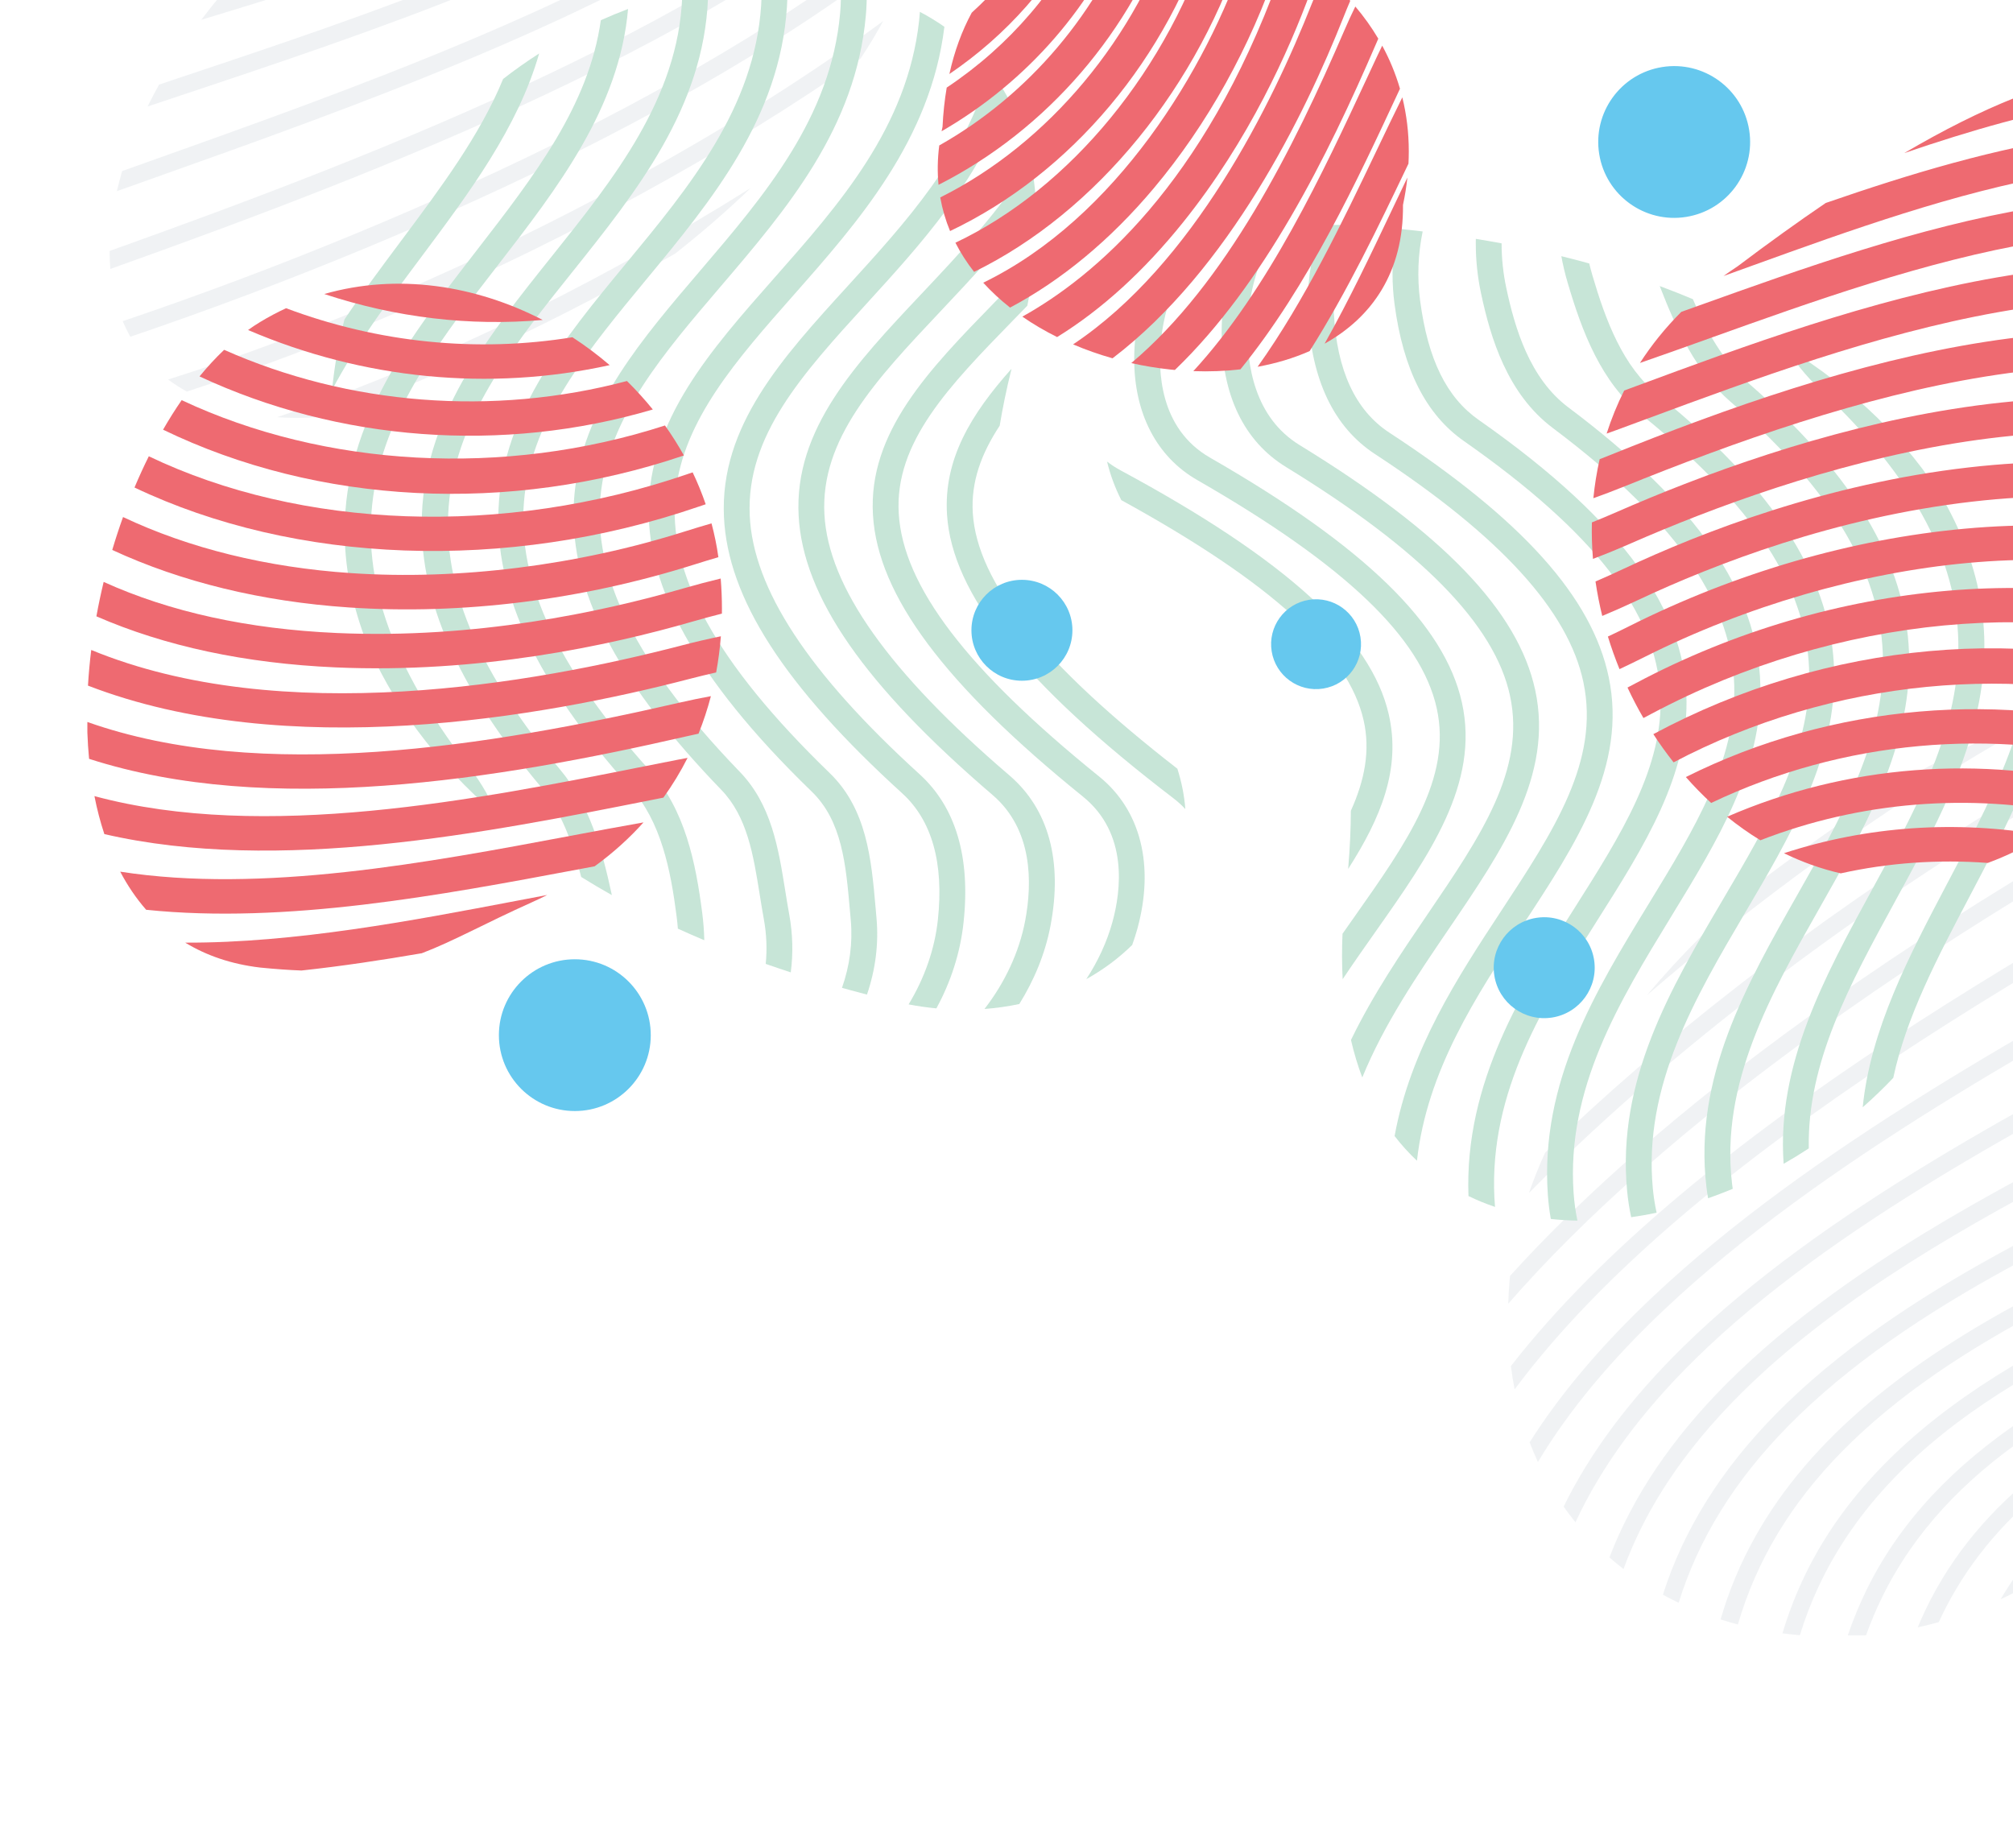<?xml version="1.0" encoding="UTF-8"?> <svg xmlns="http://www.w3.org/2000/svg" width="501" height="460" viewBox="0 0 501 460" fill="none"> <g opacity="0.6" clip-path="url(#clip0)"> <path d="M54.763 -0.968C117.093 -19.977 181.929 -42.078 209.811 -88.022C210.859 -86.969 211.88 -85.889 212.868 -84.775C204.791 -71.838 193.518 -60.142 179.013 -49.594C144.239 -24.305 96.775 -9.222 50.106 4.922C51.594 2.944 53.144 0.978 54.763 -0.968L54.763 -0.968Z" fill="#E6EAED"></path> <path d="M39.589 21.047L42.976 19.916C91.714 3.659 146.953 -14.768 185.717 -42.315C200.11 -52.544 211.506 -63.536 219.937 -75.365C220.776 -74.038 221.578 -72.682 222.334 -71.292C213.747 -59.703 202.379 -48.904 188.199 -38.827C148.915 -10.91 93.353 7.625 44.331 23.976C41.786 24.825 39.251 25.671 36.728 26.514C37.621 24.694 38.578 22.87 39.589 21.047V21.047Z" fill="#E6EAED"></path> <path d="M30.406 42.563L35.232 40.847C87.81 22.15 147.405 0.96 191.118 -28.747C205.837 -38.75 217.862 -49.152 227.229 -60.008C227.763 -58.41 228.253 -56.787 228.679 -55.127C219.34 -44.753 207.634 -34.795 193.527 -25.208C149.359 4.809 89.489 26.096 36.667 44.88C34.128 45.783 31.601 46.682 29.089 47.577C29.471 45.92 29.908 44.248 30.406 42.564L30.406 42.563Z" fill="#E6EAED"></path> <path d="M27.283 62.453C95.967 37.911 182.965 4.097 230.74 -42.133C230.86 -40.391 230.943 -38.631 230.943 -36.836C230.943 -36.828 230.943 -36.822 230.943 -36.814L230.943 -36.476C181.593 9.375 95.408 42.691 27.461 66.936C27.339 65.468 27.28 63.973 27.283 62.453Z" fill="#E6EAED"></path> <path d="M30.541 79.931C69.328 66.805 109.131 50.378 143.059 33.285C178.275 15.543 207.344 -2.88 229.484 -21.361C229.119 -19.386 228.682 -17.386 228.172 -15.358C228.108 -15.109 228.032 -14.856 227.966 -14.606C206.13 2.938 178.254 20.348 144.987 37.108C111.046 54.208 71.256 70.644 32.444 83.805C31.733 82.558 31.103 81.264 30.541 79.931L30.541 79.931Z" fill="#E6EAED"></path> <path d="M41.846 94.451C78.775 82.779 119.554 65.283 157.598 44.477C180.904 31.73 201.794 18.522 219.817 5.23C218.127 8.326 216.256 11.431 214.208 14.535C197.967 25.964 179.688 37.274 159.654 48.231C122.533 68.534 82.801 85.711 46.494 97.457C44.834 96.535 43.282 95.534 41.846 94.451V94.451Z" fill="#E6EAED"></path> <path d="M69.006 103.82C101.915 92.737 137.642 76.145 172.85 55.314C177.601 52.504 182.274 49.651 186.866 46.766C180.939 52.462 174.61 57.953 168.016 63.129C140.147 79.083 110.824 93.024 82.525 103.496C77.836 104.025 73.313 104.147 69.006 103.82V103.82Z" fill="#E6EAED"></path> <path d="M295.007 201.351C294.127 200.405 293.14 199.503 292.032 198.656C254.881 170.253 236.982 147.841 235.7 128.125C234.803 114.267 241.723 103.029 251.75 91.773C250.477 96.921 249.508 101.631 248.807 105.946C244.264 112.836 241.618 119.904 242.112 127.71C243.232 144.948 259.434 165.207 293.026 191.315C294.108 194.694 294.757 198.051 295.007 201.351L295.007 201.351Z" fill="#A1D3BC"></path> <path d="M270.36 243.681C273.282 239.209 275.519 234.382 276.877 229.431C278.997 221.716 280.855 207.412 269.537 198.264C235.064 170.404 218.456 148.135 217.268 128.182C216.016 107.565 231.316 91.898 247.486 75.297C250.758 71.939 254.116 68.492 257.436 64.906C257.06 68.487 256.478 72.212 255.686 76.078C254.479 77.324 253.278 78.557 252.089 79.778C236.278 96.008 222.607 110.031 223.682 127.8C224.754 145.824 240.608 166.627 273.576 193.271C283.922 201.632 287.381 215.429 283.074 231.13C282.701 232.488 282.269 233.836 281.782 235.173C278.476 238.432 274.637 241.3 270.36 243.68L270.36 243.681Z" fill="#A1D3BC"></path> <path d="M245.022 251.106C250.076 244.592 253.663 236.977 255.145 229.166C256.956 219.599 257.023 206.399 247.033 197.847C215.179 170.572 199.841 148.489 198.766 128.35C197.626 106.77 213.001 90.468 229.29 73.192C239.04 62.852 248.98 52.308 256.484 39.99C257.12 43.046 257.56 46.262 257.789 49.64C250.552 60.002 242.003 69.071 233.966 77.595C217.98 94.548 204.173 109.214 205.182 128.008C206.144 146.024 221.2 167.274 251.214 192.968C260.969 201.322 264.516 214.252 261.457 230.361C260.169 237.156 257.466 243.818 253.683 249.874C250.888 250.468 247.995 250.881 245.023 251.106L245.022 251.106Z" fill="#A1D3BC"></path> <path d="M226.134 249.968C230.057 243.524 232.636 236.247 233.424 228.894C234.936 214.754 231.943 204.161 224.52 197.41C195.214 170.76 181.124 148.909 180.179 128.642C179.14 106.087 194.621 89.115 211.026 71.138C225.448 55.331 240.295 39.057 246.31 17.359C247.98 19.516 249.495 21.831 250.839 24.31C243.562 45.007 228.963 61.009 215.772 75.463C199.618 93.167 185.689 108.466 186.596 128.343C187.445 146.545 201.264 167.583 228.843 192.661C237.868 200.866 241.564 213.283 239.811 229.579C239.008 237.069 236.657 244.359 233.046 250.957C230.772 250.739 228.467 250.413 226.134 249.968L226.134 249.968Z" fill="#A1D3BC"></path> <path d="M161.447 127.083C161.446 104.586 176.837 87.157 192.709 69.179C208.974 50.755 225.793 31.704 228.747 5.201C228.828 4.457 228.895 3.709 228.946 2.955C231.065 4.071 233.1 5.308 235.04 6.666C231.626 34.797 213.52 55.311 197.527 73.426C183.421 89.403 170.098 104.494 168.153 122.522C165.958 142.751 178.152 164.943 206.484 192.381C215.766 201.368 216.86 213.855 217.92 225.931L218.141 228.441C218.73 234.854 217.883 241.353 215.773 247.523C213.672 246.979 211.6 246.42 209.554 245.848C211.474 240.403 212.256 234.668 211.744 229.023L211.519 226.49C210.519 215.087 209.574 204.313 202.014 196.992C172.108 168.031 161.449 145.803 161.447 127.083L161.447 127.083Z" fill="#A1D3BC"></path> <path d="M142.742 128.071C142.742 125.65 142.904 123.248 143.226 120.856C145.96 100.505 159.74 84.373 174.329 67.291C190.292 48.601 206.799 29.273 209.098 3.226C209.296 0.977 209.345 -1.315 209.244 -3.65C211.444 -3.258 213.602 -2.776 215.713 -2.202C215.744 -0.179 215.672 1.818 215.498 3.79C213.019 31.882 195.835 52.002 179.216 71.46C151.099 104.379 126.82 132.809 184.131 192.097C191.996 200.235 193.739 211.11 195.425 221.627C195.745 223.631 196.068 225.641 196.432 227.638C197.309 232.431 197.421 237.262 196.808 241.998C194.699 241.31 192.624 240.605 190.578 239.886C190.935 236.215 190.789 232.489 190.113 228.793C189.74 226.75 189.409 224.692 189.081 222.643C187.482 212.667 185.972 203.243 179.511 196.558C154.594 170.782 142.742 148.798 142.742 128.072L142.742 128.071Z" fill="#A1D3BC"></path> <path d="M124.023 129.132C124.021 104.04 140.097 84.59 155.866 65.506C171.561 46.512 187.79 26.872 189.443 1.263C189.571 -0.735 189.576 -2.763 189.463 -4.82C191.626 -4.927 193.772 -4.958 195.896 -4.919C196.008 -2.694 195.997 -0.495 195.854 1.677C194.068 29.36 177.165 49.813 160.82 69.595C132.783 103.524 108.568 132.829 161.769 191.83C170.454 201.461 173.156 214.571 174.781 227.303C175.068 229.546 175.234 231.782 175.284 234.001C173.05 233.059 170.858 232.098 168.71 231.117C168.635 230.119 168.534 229.119 168.406 228.117C166.914 216.419 164.499 204.447 156.997 196.126C132.81 169.303 124.024 147.676 124.023 129.133L124.023 129.132Z" fill="#A1D3BC"></path> <path d="M104.958 130.512C104.955 104.283 121.302 83.844 137.329 63.798C152.79 44.463 168.774 24.469 169.79 -0.72C169.807 -1.13 169.817 -1.539 169.822 -1.95C169.878 -1.964 169.933 -1.979 169.988 -1.992C172.076 -2.495 174.164 -2.927 176.247 -3.303C176.258 -2.352 176.248 -1.405 176.21 -0.462C175.11 26.832 158.454 47.661 142.349 67.806C115.578 101.289 90.296 132.917 139.41 191.542C146.624 200.154 149.793 211.148 152.28 222.769C149.656 221.294 147.113 219.787 144.649 218.25C142.509 209.691 139.633 201.811 134.484 195.665C112.917 169.92 104.959 148.805 104.958 130.511L104.958 130.512Z" fill="#A1D3BC"></path> <path d="M85.784 132.178C85.784 104.767 102.413 83.283 118.708 62.229C132.983 43.784 146.549 26.254 149.537 5.031C151.78 4.024 154.041 3.092 156.314 2.234C154.164 26.91 138.738 46.843 123.79 66.157C97.143 100.587 71.977 133.111 117.048 191.29C119.854 194.911 122.077 198.913 123.934 203.128C108.078 189.493 97.158 174.357 90.789 158.745C87.298 149.25 85.784 140.445 85.784 132.178Z" fill="#A1D3BC"></path> <path d="M85.724 79.518C90.155 72.892 94.974 66.441 99.764 60.029C109.808 46.585 119.491 33.621 125.223 19.644C128.127 17.383 131.12 15.271 134.184 13.315C128.891 31.771 116.749 48.026 104.914 63.869C96.708 74.853 88.646 85.65 82.643 97.041C83.254 90.944 84.291 85.099 85.724 79.518V79.518Z" fill="#A1D3BC"></path> <path d="M135.065 79.625C116.904 81.233 98.507 79.054 80.699 73.173C98.917 67.962 118.321 70.975 135.065 79.625Z" fill="#E30613"></path> <path d="M71.198 76.707C94.109 85.31 118.666 87.803 142.463 83.932C145.701 86.035 148.803 88.355 151.737 90.873C121.803 97.471 90.354 94.403 61.736 82.13C62.73 81.418 63.736 80.75 64.754 80.135C66.869 78.857 69.02 77.716 71.198 76.707V76.707Z" fill="#E30613"></path> <path d="M55.785 87.064C86.78 100.832 122.65 103.683 156.039 94.826C158.316 97.065 160.466 99.43 162.473 101.91C125.077 112.947 84.327 109.866 49.66 93.68C51.627 91.282 53.672 89.068 55.785 87.064V87.064Z" fill="#E30613"></path> <path d="M45.214 99.588C80.806 116.301 125.404 118.875 165.498 105.89C167.207 108.288 168.781 110.779 170.212 113.35C126.565 128.155 79.046 125.557 40.582 106.936C42.057 104.376 43.603 101.919 45.213 99.588L45.214 99.588Z" fill="#E30613"></path> <path d="M37.034 113.557C74.924 131.687 125.181 133.738 171.03 118.017C171.484 117.861 171.936 117.708 172.387 117.556C173.619 120.134 174.706 122.784 175.636 125.497C175.03 125.701 174.422 125.905 173.808 126.116C125.962 142.521 73.366 140.326 33.475 121.33C34.594 118.672 35.782 116.075 37.034 113.557L37.034 113.557Z" fill="#E30613"></path> <path d="M30.621 128.676C47.064 136.45 66.329 141.215 87.414 142.636C114.156 144.437 143.675 140.744 170.534 132.235C172.764 131.529 174.946 130.869 177.084 130.255C177.813 132.991 178.391 135.78 178.786 138.62L178.793 138.671C176.941 139.21 175.052 139.784 173.124 140.395C144.863 149.347 115.026 153.077 86.837 151.178C65.098 149.713 45.134 144.832 27.936 136.869C28.758 134.099 29.655 131.365 30.621 128.676L30.621 128.676Z" fill="#E30613"></path> <path d="M25.799 144.822C42.275 152.292 61.712 156.557 83.871 157.541C118.15 159.066 149.649 152.352 170.038 146.454C173.233 145.53 176.342 144.707 179.37 143.979C179.573 146.476 179.677 148.982 179.677 151.489C179.677 151.897 179.673 152.305 179.668 152.713C177.311 153.308 174.897 153.961 172.421 154.677C151.415 160.756 118.933 167.67 83.49 166.095C60.991 165.095 41.083 160.835 23.991 153.389C24.512 150.521 25.116 147.661 25.799 144.822L25.799 144.822Z" fill="#E30613"></path> <path d="M22.708 161.76C70.006 181.248 132.904 170.192 169.556 160.655C172.938 159.774 176.222 159.008 179.411 158.352C179.178 161.371 178.787 164.376 178.237 167.354C176.111 167.832 173.939 168.358 171.714 168.937C134.56 178.607 71.225 189.686 21.895 170.632C22.069 167.691 22.341 164.729 22.708 161.76Z" fill="#E30613"></path> <path d="M21.746 179.681C64.946 194.99 121.689 185.75 169.091 174.876C171.767 174.263 174.381 173.722 176.932 173.252C176.102 176.418 175.077 179.538 173.852 182.593C172.913 182.793 171.967 183 171.009 183.22C123.571 194.102 66.952 203.308 22.169 188.853C21.964 186.705 21.823 184.526 21.746 182.322L21.746 179.681L21.746 179.681Z" fill="#E30613"></path> <path d="M23.503 198.129C65.746 209.528 118.952 198.954 160.446 190.705C163.229 190.153 165.958 189.609 168.624 189.085C169.464 188.919 170.296 188.765 171.123 188.615C169.397 192.028 167.395 195.335 165.11 198.507L162.118 199.102C121.196 207.237 69.224 217.563 25.972 207.584C24.967 204.56 24.146 201.399 23.503 198.129L23.503 198.129Z" fill="#E30613"></path> <path d="M29.916 216.934C65.235 222.433 106.518 214.68 141.99 208.018C148.289 206.834 154.35 205.695 160.157 204.672C156.625 208.611 152.579 212.277 147.995 215.6L143.572 216.43C109.902 222.755 71.166 230.027 36.38 226.421C33.889 223.578 31.741 220.396 29.916 216.934V216.934Z" fill="#E30613"></path> <path d="M46.095 234.597C73.388 234.699 102.58 229.137 128.485 224.201C131.082 223.705 133.652 223.216 136.192 222.736C134.938 223.368 133.658 223.981 132.343 224.569C120.737 229.767 112.971 234.195 104.984 237.235C95.151 238.927 85.096 240.452 75.031 241.535C71.891 241.415 68.486 241.174 64.752 240.8C57.543 239.95 51.353 237.796 46.095 234.598L46.095 234.597Z" fill="#E30613"></path> <path d="M254.339 169.417C247.399 169.417 241.773 163.794 241.773 156.859C241.773 149.923 247.399 144.301 254.339 144.301C261.28 144.301 266.905 149.923 266.905 156.859C266.905 163.794 261.28 169.417 254.339 169.417Z" fill="#00A3E2"></path> <path d="M143.065 276.51C132.627 276.51 124.165 268.054 124.165 257.624C124.165 247.193 132.627 238.736 143.065 238.736C153.502 238.736 161.964 247.192 161.964 257.624C161.964 268.054 153.502 276.51 143.065 276.51Z" fill="#00A3E2"></path> <path d="M497.907 398.024C508.148 380.674 523.678 368.202 541.907 358.73C540.185 361.498 538.372 364.146 536.473 366.671C524.268 373.942 513.669 382.839 505.629 394.024C503.097 395.479 500.519 396.811 497.907 398.024V398.024Z" fill="#E6EAED"></path> <path d="M477.282 405.009C478.278 402.617 479.368 400.278 480.553 397.992C494.697 370.712 521.285 353.94 551.492 341.842C550.475 343.767 549.435 345.69 548.373 347.61C520.738 359.206 497.326 374.94 484.355 399.96C483.718 401.19 483.111 402.439 482.531 403.702C480.788 404.187 479.037 404.622 477.282 405.009Z" fill="#E6EAED"></path> <path d="M459.886 406.998C461.215 403.078 462.782 399.28 464.588 395.599C481.81 360.499 519.28 340.957 559.151 326.373C558.307 328.196 557.443 330.018 556.559 331.838C518.416 346.075 484.574 364.587 468.433 397.482C466.927 400.552 465.597 403.713 464.438 406.963C464.306 406.974 464.173 406.987 464.041 406.998L459.887 406.998L459.886 406.998Z" fill="#E6EAED"></path> <path d="M443.624 406.486C444.972 401.963 446.632 397.578 448.604 393.326C468.396 350.634 517.698 328.308 566.049 310.346C565.332 312.139 564.597 313.933 563.842 315.727C516.164 333.593 471.209 354.746 452.489 395.125C450.714 398.953 449.205 402.898 447.958 406.964C446.505 406.838 445.06 406.677 443.623 406.486L443.624 406.486Z" fill="#E6EAED"></path> <path d="M428.219 403.032C445.031 345.06 510.905 317.738 571.977 293.139C571.384 295.058 570.819 296.831 570.295 298.433C528.443 315.318 485.993 333.203 458.363 361.321C445.739 374.168 437.137 388.446 432.53 404.295C431.079 403.91 429.641 403.488 428.219 403.031L428.219 403.032Z" fill="#E6EAED"></path> <path d="M413.861 396.882C419.038 380.628 428.427 365.663 442.054 351.841C472.541 320.913 518.93 300.264 563.792 280.295C568.3 278.288 572.781 276.293 577.214 274.301C576.765 276.115 576.311 277.883 575.856 279.601C572.437 281.131 568.994 282.664 565.535 284.204C521.036 304.011 475.024 324.493 445.105 354.844C431.812 368.329 422.715 382.964 417.789 398.895C416.46 398.258 415.148 397.59 413.861 396.883L413.861 396.882Z" fill="#E6EAED"></path> <path d="M400.554 387.603C406.392 372.391 416.097 358.02 429.697 344.37C461.635 312.316 509.24 289.205 555.276 266.857C564.19 262.53 572.992 258.257 581.51 253.99C581.205 255.762 580.883 257.518 580.548 259.256C572.912 263.055 565.074 266.86 557.148 270.708C493.691 301.513 424.267 335.228 404.068 390.49C402.867 389.565 401.697 388.601 400.554 387.602L400.554 387.603Z" fill="#E6EAED"></path> <path d="M389.158 374.955C395.841 361.339 405.751 348.111 418.913 335.187C453.296 301.424 505.235 274.359 551.059 250.481C562.394 244.575 573.524 238.775 584.08 233.037C583.966 234.733 583.826 236.433 583.662 238.133C573.815 243.45 563.515 248.817 553.04 254.275C507.481 278.017 455.842 304.925 421.915 338.239C408.482 351.43 398.557 364.938 392.105 378.86C391.082 377.6 390.101 376.296 389.158 374.955L389.158 374.955Z" fill="#E6EAED"></path> <path d="M380.696 358.961C388.374 346.811 398.638 334.704 411.509 322.584C450.385 285.977 506.141 255.513 555.334 228.635C565.188 223.251 574.839 217.978 584.006 212.836C584.145 214.394 584.25 215.972 584.321 217.566C575.671 222.402 566.618 227.349 557.389 232.391C508.422 259.145 452.921 289.469 414.448 325.698C400.929 338.428 390.377 351.125 382.759 363.856C382.021 362.267 381.333 360.635 380.696 358.961L380.696 358.961Z" fill="#E6EAED"></path> <path d="M376.033 339.98C421.787 281.171 514.765 230.418 580.3 194.854C580.781 196.206 581.215 197.595 581.604 199.015C515.252 235.027 420.882 286.68 376.963 345.789C376.594 343.893 376.281 341.959 376.033 339.98Z" fill="#E6EAED"></path> <path d="M375.826 317.531C394.618 296.764 419.394 275.176 449.598 253.379C485.619 227.383 529.677 201.02 571.658 180.135C572.658 181.204 573.59 182.335 574.456 183.524C532.415 204.376 488.204 230.797 452.106 256.848C420.12 279.932 394.317 302.717 375.37 324.467C375.438 322.447 375.556 320.397 375.74 318.308C375.763 318.05 375.8 317.79 375.826 317.531V317.531Z" fill="#E6EAED"></path> <path d="M384.54 286.878C398.837 272.947 415.191 258.807 433.357 244.74C471.285 215.369 513.164 189.437 550.833 171.65C551.718 171.699 552.602 171.752 553.477 171.83C555.506 172.009 557.378 172.17 559.165 172.51C520.155 190.167 475.886 217.222 435.98 248.123C414.882 264.461 396.265 280.874 380.52 296.913C381.681 293.576 383.023 290.228 384.54 286.878V286.878Z" fill="#E6EAED"></path> <path d="M439.347 218.398C451.254 209.445 463.431 200.952 475.663 193.111C486.88 186.769 498.343 181.59 509.654 177.887C480.214 193.781 449.174 214.93 419.205 239.799C416.041 242.425 412.922 245.067 409.851 247.721C418.58 237.338 428.569 227.432 439.347 218.398V218.398Z" fill="#E6EAED"></path> <path d="M275.529 114.869C276.543 115.66 277.655 116.39 278.877 117.049C320.049 139.239 341.264 158.546 345.641 177.813C348.724 191.371 343.661 203.556 335.535 216.248C335.979 210.961 336.193 206.155 336.204 201.782C339.608 194.253 341.108 186.852 339.376 179.236C335.549 162.391 316.356 144.944 279.076 124.469C277.472 121.302 276.299 118.089 275.529 114.869L275.529 114.869Z" fill="#A1D3BC"></path> <path d="M282.283 89.353C282.283 87.479 282.391 85.556 282.607 83.585C282.76 82.191 282.973 80.795 283.241 79.403C285.992 75.66 289.329 72.218 293.178 69.189C290.999 74.065 289.554 79.183 288.994 84.284C288.118 92.236 288.543 106.653 301.166 113.903C339.606 135.977 359.523 155.346 363.847 174.864C368.309 195.012 355.706 212.906 342.359 231.848C339.657 235.683 336.883 239.62 334.168 243.689C333.974 240.095 333.956 236.329 334.13 232.385C335.128 230.96 336.121 229.549 337.106 228.152C350.155 209.633 361.429 193.641 357.573 176.251C353.668 158.623 334.728 140.581 297.966 119.469C287.835 113.652 282.284 102.857 282.284 89.353L282.283 89.353Z" fill="#A1D3BC"></path> <path d="M304.047 82.855C304.047 82.222 304.057 81.585 304.076 80.94C304.275 74.026 305.892 67.021 308.672 60.444C311.336 59.418 314.128 58.561 317.024 57.871C313.064 65.098 310.726 73.181 310.497 81.124C310.219 90.844 312.236 103.902 323.454 110.773C359.217 132.683 377.85 152.07 382.092 171.786C386.637 192.894 374.019 211.437 360.662 231.065C352.665 242.817 344.511 254.799 339.047 268.15C337.935 265.232 336.994 262.124 336.235 258.823C341.746 247.447 348.757 237.142 355.35 227.455C368.456 208.196 379.782 191.568 375.811 173.137C372.016 155.498 353.791 136.89 320.098 116.248C309.575 109.802 304.048 98.28 304.047 82.855L304.047 82.855Z" fill="#A1D3BC"></path> <path d="M325.487 75.448C325.486 68.869 326.659 62.307 328.863 56.114C331.141 55.971 333.47 55.936 335.84 56.005C332.987 62.981 331.592 70.568 331.976 77.959C332.713 92.161 337.343 102.148 345.74 107.645C378.889 129.335 396.252 148.691 400.388 168.556C404.987 190.657 392.367 209.865 379.008 230.206C367.26 248.089 355.164 266.481 352.655 288.871C350.669 287.007 348.807 284.964 347.092 282.731C351.009 261.14 362.893 243.039 373.636 226.682C386.792 206.652 398.157 189.358 394.096 169.864C390.382 152.024 373.415 133.429 342.222 113.014C332.014 106.336 326.407 94.652 325.56 78.29C325.51 77.344 325.487 76.395 325.487 75.448V75.448Z" fill="#A1D3BC"></path> <path d="M346.578 68.145C346.578 64.361 346.95 60.591 347.673 56.902C349.832 57.116 351.966 57.349 354.077 57.599C352.92 63.204 352.676 69.036 353.437 74.791C355.378 89.454 360.015 98.9 368.034 104.514C443.128 157.093 420.921 192.146 397.408 229.258C384.257 250.015 370.623 271.477 371.928 298.119C371.963 298.866 372.015 299.616 372.084 300.368C369.813 299.6 367.609 298.699 365.479 297.664C364.417 269.357 379.047 246.235 391.979 225.824C403.385 207.822 414.167 190.789 413.231 172.71C412.191 152.395 396.658 132.396 364.348 109.772C354.883 103.145 349.231 91.978 347.069 75.632C346.74 73.144 346.578 70.641 346.578 68.145L346.578 68.145Z" fill="#A1D3BC"></path> <path d="M367.296 60.561C367.296 60.19 367.3 59.819 367.307 59.447C369.471 59.799 371.609 60.169 373.717 60.56C373.72 64.248 374.101 67.964 374.882 71.629C377.022 81.693 380.712 94.171 390.329 101.386C422.356 125.425 437.54 147.359 438.114 170.417C438.631 190.98 427.568 209.051 415.861 228.216C403.049 249.19 389.801 270.854 391.644 296.962C391.804 299.216 392.118 301.488 392.588 303.779C390.352 303.739 388.145 303.599 385.971 303.366C385.62 301.372 385.376 299.389 385.236 297.414C383.252 269.287 397.04 246.705 410.377 224.871C432.941 187.931 452.428 156.027 386.47 106.521C375.149 98.025 370.97 84.124 368.596 72.965C367.724 68.861 367.296 64.695 367.296 60.561L367.296 60.561Z" fill="#A1D3BC"></path> <path d="M395.533 65.567C395.765 66.541 396.022 67.513 396.307 68.483C399.628 79.798 403.906 91.241 412.626 98.272C478.793 151.62 456.208 189.982 434.371 227.078C421.874 248.306 408.951 270.246 411.361 295.81C411.55 297.802 411.863 299.804 412.299 301.816C410.183 302.262 408.072 302.634 405.969 302.93C405.506 300.751 405.169 298.579 404.964 296.413C402.354 268.802 415.816 245.934 428.833 223.822C451.163 185.894 470.444 153.139 408.591 103.269C398.495 95.128 393.758 82.608 390.141 70.29C389.505 68.12 388.987 65.939 388.586 63.756C390.941 64.334 393.257 64.937 395.532 65.567L395.533 65.567Z" fill="#A1D3BC"></path> <path d="M421.327 74.457C424.791 82.57 428.876 89.897 434.931 95.156C496.656 148.745 474.436 187.93 452.946 225.817C440.733 247.35 428.108 269.618 431.08 294.647C431.129 295.053 431.183 295.459 431.242 295.865C429.207 296.716 427.162 297.499 425.112 298.217C424.951 297.28 424.812 296.342 424.7 295.404C421.474 268.288 434.633 245.083 447.357 222.652C468.505 185.366 488.479 150.15 430.716 100.002C422.234 92.634 417.369 82.28 413.077 71.197C415.901 72.241 418.651 73.328 421.327 74.457V74.457Z" fill="#A1D3BC"></path> <path d="M483.761 124.512C505.31 162.706 488.226 193.993 471.579 224.46C460.394 244.926 449.773 264.377 450.171 285.806C448.115 287.155 446.028 288.431 443.917 289.636C442.141 264.922 454.228 242.813 465.939 221.384C486.814 183.183 506.533 147.099 452.833 96.756C449.491 93.623 446.664 90.021 444.165 86.152C461.877 97.055 475.006 110.192 483.761 124.512L483.761 124.512Z" fill="#A1D3BC"></path> <path d="M501.562 200.445C498.1 208.087 494.162 215.566 490.275 222.949C482.193 238.294 474.409 253.081 471.199 268.256C468.762 270.824 466.221 273.262 463.596 275.573C465.529 256.146 475.184 237.819 484.588 219.958C491.095 207.604 497.484 195.466 501.617 183.049C501.816 185.896 501.914 188.704 501.914 191.471C501.914 191.475 501.914 191.478 501.914 191.482C501.914 194.52 501.79 197.506 501.562 200.445V200.445Z" fill="#A1D3BC"></path> <path d="M444.001 212.341C464.705 205.583 486.784 204.065 508.837 207.87C504.106 210.754 499.395 213.042 494.732 214.761C482.341 213.842 470.043 214.711 458.125 217.357C453.23 216.234 448.505 214.54 444.001 212.341V212.341Z" fill="#E30613"></path> <path d="M429.845 203.267C459.568 190.355 492.916 187.784 524.77 195.825C521.998 198.343 519.224 200.627 516.45 202.702C490.079 197.286 462.899 199.483 438.124 209.12C435.253 207.368 432.49 205.407 429.845 203.267L429.845 203.267Z" fill="#E30613"></path> <path d="M419.577 193.385C456.067 175.159 498.856 171.57 537.128 183.177C534.979 185.508 532.764 187.839 530.48 190.169C496.232 180.89 458.542 184.258 425.877 199.835C423.678 197.809 421.575 195.655 419.577 193.385V193.385Z" fill="#E30613"></path> <path d="M411.488 182.707C454.767 159.468 505.643 155.024 548.428 170.191C546.508 172.54 544.52 174.893 542.464 177.247C503.151 164.547 455.865 168.991 416.526 189.728C414.748 187.476 413.063 185.134 411.488 182.707L411.488 182.707Z" fill="#E30613"></path> <path d="M405.057 171.112C405.727 170.763 406.399 170.409 407.076 170.049C456.129 143.964 514.39 139.136 558.629 156.865C556.935 159.232 555.173 161.606 553.342 163.986C511.663 148.131 457.221 153.081 411.098 177.605C410.401 177.976 409.709 178.34 409.02 178.699C407.59 176.237 406.269 173.703 405.058 171.111L405.057 171.112Z" fill="#E30613"></path> <path d="M400.177 158.419C401.913 157.603 403.686 156.743 405.504 155.831C431.996 142.533 460.871 134.144 489.007 131.575C518.266 128.9 545.322 132.869 567.64 143.06C567.172 143.991 566.905 144.492 566.905 144.492C565.682 146.454 564.411 148.423 563.092 150.4C542.322 141.161 517.124 137.601 489.787 140.1C463.095 142.538 434.528 150.841 409.35 163.479C407.215 164.55 405.121 165.566 403.065 166.529C401.993 163.89 401.028 161.203 400.194 158.475L400.177 158.419V158.419Z" fill="#E30613"></path> <path d="M397.093 144.714C399.325 143.755 401.605 142.73 403.938 141.632C423.723 132.316 454.705 120.366 489.953 116.333C522.673 112.587 551.023 116.599 574.269 128.253C573.07 131.235 571.927 133.892 570.913 136.151C549.093 125.066 522.194 121.259 490.927 124.837C456.836 128.739 426.791 140.335 407.59 149.375C404.583 150.791 401.644 152.093 398.769 153.29C398.077 150.459 397.514 147.597 397.093 144.715L397.093 144.714Z" fill="#E30613"></path> <path d="M396.195 130.013C398.217 129.205 400.278 128.344 402.383 127.421C444.594 108.924 523.734 82.465 579.783 112.904C578.875 115.783 577.932 118.54 576.99 121.142C576.606 120.925 576.222 120.71 575.835 120.499C522.989 91.681 446.634 117.378 405.824 135.261C402.624 136.663 399.503 137.938 396.458 139.088C396.213 136.07 396.122 133.04 396.195 130.013L396.195 130.013Z" fill="#E30613"></path> <path d="M398.126 114.28C399.022 113.934 399.924 113.58 400.836 113.212C458.401 89.959 531.154 67.035 583.213 96.414C583.495 96.573 583.773 96.737 584.053 96.899C583.414 99.864 582.699 102.775 581.929 105.604C580.965 105.007 579.989 104.427 579 103.869C530.127 76.288 459.829 98.615 404.046 121.149C401.501 122.177 399.006 123.123 396.561 123.989C396.881 120.732 397.399 117.49 398.126 114.281L398.126 114.28Z" fill="#E30613"></path> <path d="M404.233 97.193L407.097 96.133C460.636 76.309 533.961 49.159 586.148 79.628C586.312 79.724 586.474 79.823 586.638 79.919C586.377 83.06 585.984 86.193 585.486 89.293C584.287 88.501 583.067 87.743 581.828 87.02C533.139 58.593 462.01 84.931 410.073 104.161C407.412 105.147 404.805 106.112 402.254 107.05C401.452 107.345 400.656 107.629 399.862 107.907C401.028 104.266 402.477 100.685 404.233 97.193V97.193Z" fill="#E30613"></path> <path d="M418.442 77.618C419.839 77.119 421.249 76.613 422.672 76.103C474.443 57.552 538.72 34.526 586.395 61.24C586.811 64.596 587.001 68.01 587 71.445L586.999 71.626C585.936 70.922 584.859 70.244 583.765 69.598C539.39 43.375 476.277 65.99 425.564 84.162C419.532 86.323 413.728 88.403 408.156 90.329C411.022 85.882 414.439 81.624 418.442 77.618L418.442 77.618Z" fill="#E30613"></path> <path d="M454.393 50.513C495.683 36.231 542.082 23.786 579.484 39.444C581.64 43.221 583.265 47.242 584.442 51.422C542.868 27.542 483.83 48.868 436.341 66.027C433.852 66.927 431.388 67.817 428.953 68.692C430.093 67.869 431.262 67.061 432.469 66.272C440.106 60.513 447.404 55.262 454.393 50.513Z" fill="#E30613"></path> <path d="M568.751 26.568C540.207 18.748 506.603 26.941 473.932 38.098C513.134 15.066 541.884 10.802 566.907 25.084C567.54 25.569 568.154 26.064 568.751 26.568V26.568Z" fill="#E30613"></path> <path d="M325.779 149.284C331.881 148.31 337.618 152.464 338.593 158.561C339.569 164.658 335.412 170.393 329.31 171.366C323.209 172.342 317.471 168.188 316.496 162.09C315.52 155.992 319.677 150.259 325.779 149.284Z" fill="#00A3E2"></path> <path d="M382.344 228.433C389.197 227.337 395.642 232.003 396.736 238.851C397.831 245.7 393.164 252.139 386.311 253.234C379.458 254.328 373.014 249.664 371.919 242.816C370.823 235.968 375.491 229.528 382.344 228.433V228.433Z" fill="#00A3E2"></path> <path d="M413.689 16.687C423.997 15.041 433.687 22.055 435.335 32.355C436.982 42.656 429.962 52.34 419.654 53.986C409.349 55.632 399.657 48.617 398.011 38.317C396.363 28.017 403.383 18.333 413.69 16.687L413.689 16.687Z" fill="#00A3E2"></path> <path d="M241.851 3.152C247.069 -1.585 251.682 -6.852 255.62 -12.576C259.879 -15.618 264.588 -17.873 269.568 -19.385C262.023 -4.26 250.661 8.64 236.283 18.422C237.551 12.676 239.443 7.594 241.851 3.152L241.851 3.152Z" fill="#E30613"></path> <path d="M235.62 21.8C251.242 11.388 263.609 -3.025 271.307 -19.889C274.56 -20.754 277.916 -21.313 281.325 -21.58C272.378 1.173 255.814 20.252 234.345 32.67C234.421 32.298 234.494 31.927 234.579 31.553C234.744 28.122 235.098 24.874 235.62 21.8Z" fill="#E30613"></path> <path d="M233.765 36.195C256.048 23.635 273.699 2.858 282.625 -21.644C285.607 -21.812 288.625 -21.764 291.646 -21.501C281.833 7.712 260.55 32.328 233.584 45.997C233.281 42.866 233.325 39.597 233.764 36.195L233.765 36.195Z" fill="#E30613"></path> <path d="M234.012 49.137C260.824 35.769 283.018 9.383 292.765 -21.393C295.615 -21.095 298.464 -20.61 301.286 -19.946C290.753 14.533 266.576 43.17 236.454 57.505C235.353 54.849 234.528 52.058 234.012 49.137V49.137Z" fill="#E30613"></path> <path d="M237.784 60.407C266.387 46.87 290.92 17.174 301.875 -18.093C302.029 -18.587 302.195 -19.119 302.37 -19.68C305.132 -18.983 307.863 -18.115 310.538 -17.082C310.377 -16.578 310.217 -16.069 310.057 -15.555C298.541 21.52 272.727 52.883 242.437 67.662C240.65 65.385 239.085 62.965 237.784 60.406L237.784 60.407Z" fill="#E30613"></path> <path d="M244.711 70.356C277.74 54.31 300.282 17.32 310.051 -11.698C310.514 -13.073 311.075 -14.738 311.743 -16.604C314.036 -15.668 316.285 -14.614 318.472 -13.44C318.824 -13.25 319.174 -13.057 319.522 -12.862C319.051 -11.547 318.601 -10.245 318.17 -8.968C311.219 11.683 300.475 31.004 287.104 46.907C276.34 59.709 264.198 69.758 251.39 76.55C248.969 74.643 246.73 72.578 244.712 70.356L244.711 70.356Z" fill="#E30613"></path> <path d="M254.445 78.801C272.232 68.912 299.49 46.078 318.242 -5.31C319.102 -7.664 319.985 -9.919 320.892 -12.082C323.407 -10.598 325.829 -8.954 328.13 -7.158C327.514 -5.63 326.901 -4.043 326.292 -2.375C320.787 12.707 310.801 34.952 294.484 55.283C284.712 67.46 274.211 77.024 263.098 83.886C260.061 82.379 257.16 80.682 254.445 78.801V78.801Z" fill="#E30613"></path> <path d="M267.071 85.708C297.065 65.729 316.613 25.857 326.43 1.064C327.418 -1.432 328.434 -3.814 329.478 -6.082C331.818 -4.152 334.021 -2.06 336.058 0.187C335.498 1.489 334.943 2.829 334.396 4.214C324.729 28.629 305.927 67.025 276.889 89.172C273.531 88.219 270.242 87.062 267.071 85.708L267.071 85.708Z" fill="#E30613"></path> <path d="M281.555 90.363C305.129 70.487 321.932 36.992 334.635 7.452C335.465 5.523 336.358 3.57 337.317 1.621C339.437 4.115 341.354 6.788 343.031 9.627C342.856 10.026 342.68 10.427 342.506 10.833C330.356 39.084 314.509 70.83 292.407 92.077C292.033 92.042 291.659 92.007 291.285 91.967C288.028 91.623 284.771 91.083 281.554 90.363L281.555 90.363Z" fill="#E30613"></path> <path d="M297.001 92.365C315.786 71.933 329.325 42.836 340.258 19.332L342.829 13.813C343.22 12.976 343.614 12.164 344.01 11.363C345.833 14.72 347.325 18.297 348.428 22.079L348.026 22.94C337.871 44.771 325.559 71.232 308.718 91.918C304.899 92.366 300.968 92.511 297 92.365L297.001 92.365Z" fill="#E30613"></path> <path d="M312.998 91.28C324.743 74.83 334.137 55.184 342.514 37.665C344.757 32.974 346.906 28.479 349.011 24.232C350.059 28.473 350.623 32.956 350.623 37.661C350.623 38.674 350.597 39.697 350.544 40.73L350.244 41.356C343.143 56.209 335.341 72.522 325.951 87.37C321.939 89.151 317.574 90.446 312.998 91.28L312.998 91.28Z" fill="#E30613"></path> <path d="M329.673 85.528C335.808 74.617 341.226 63.209 346.252 52.623C347.612 49.759 348.95 46.942 350.273 44.193C350.034 46.421 349.672 48.692 349.178 51.004C349.352 67.716 341.436 79.007 329.674 85.528L329.673 85.528Z" fill="#E30613"></path> </g> <defs> <clipPath id="clip0"> <rect width="460" height="501" fill="white" transform="translate(501) rotate(90)"></rect> </clipPath> </defs> </svg> 